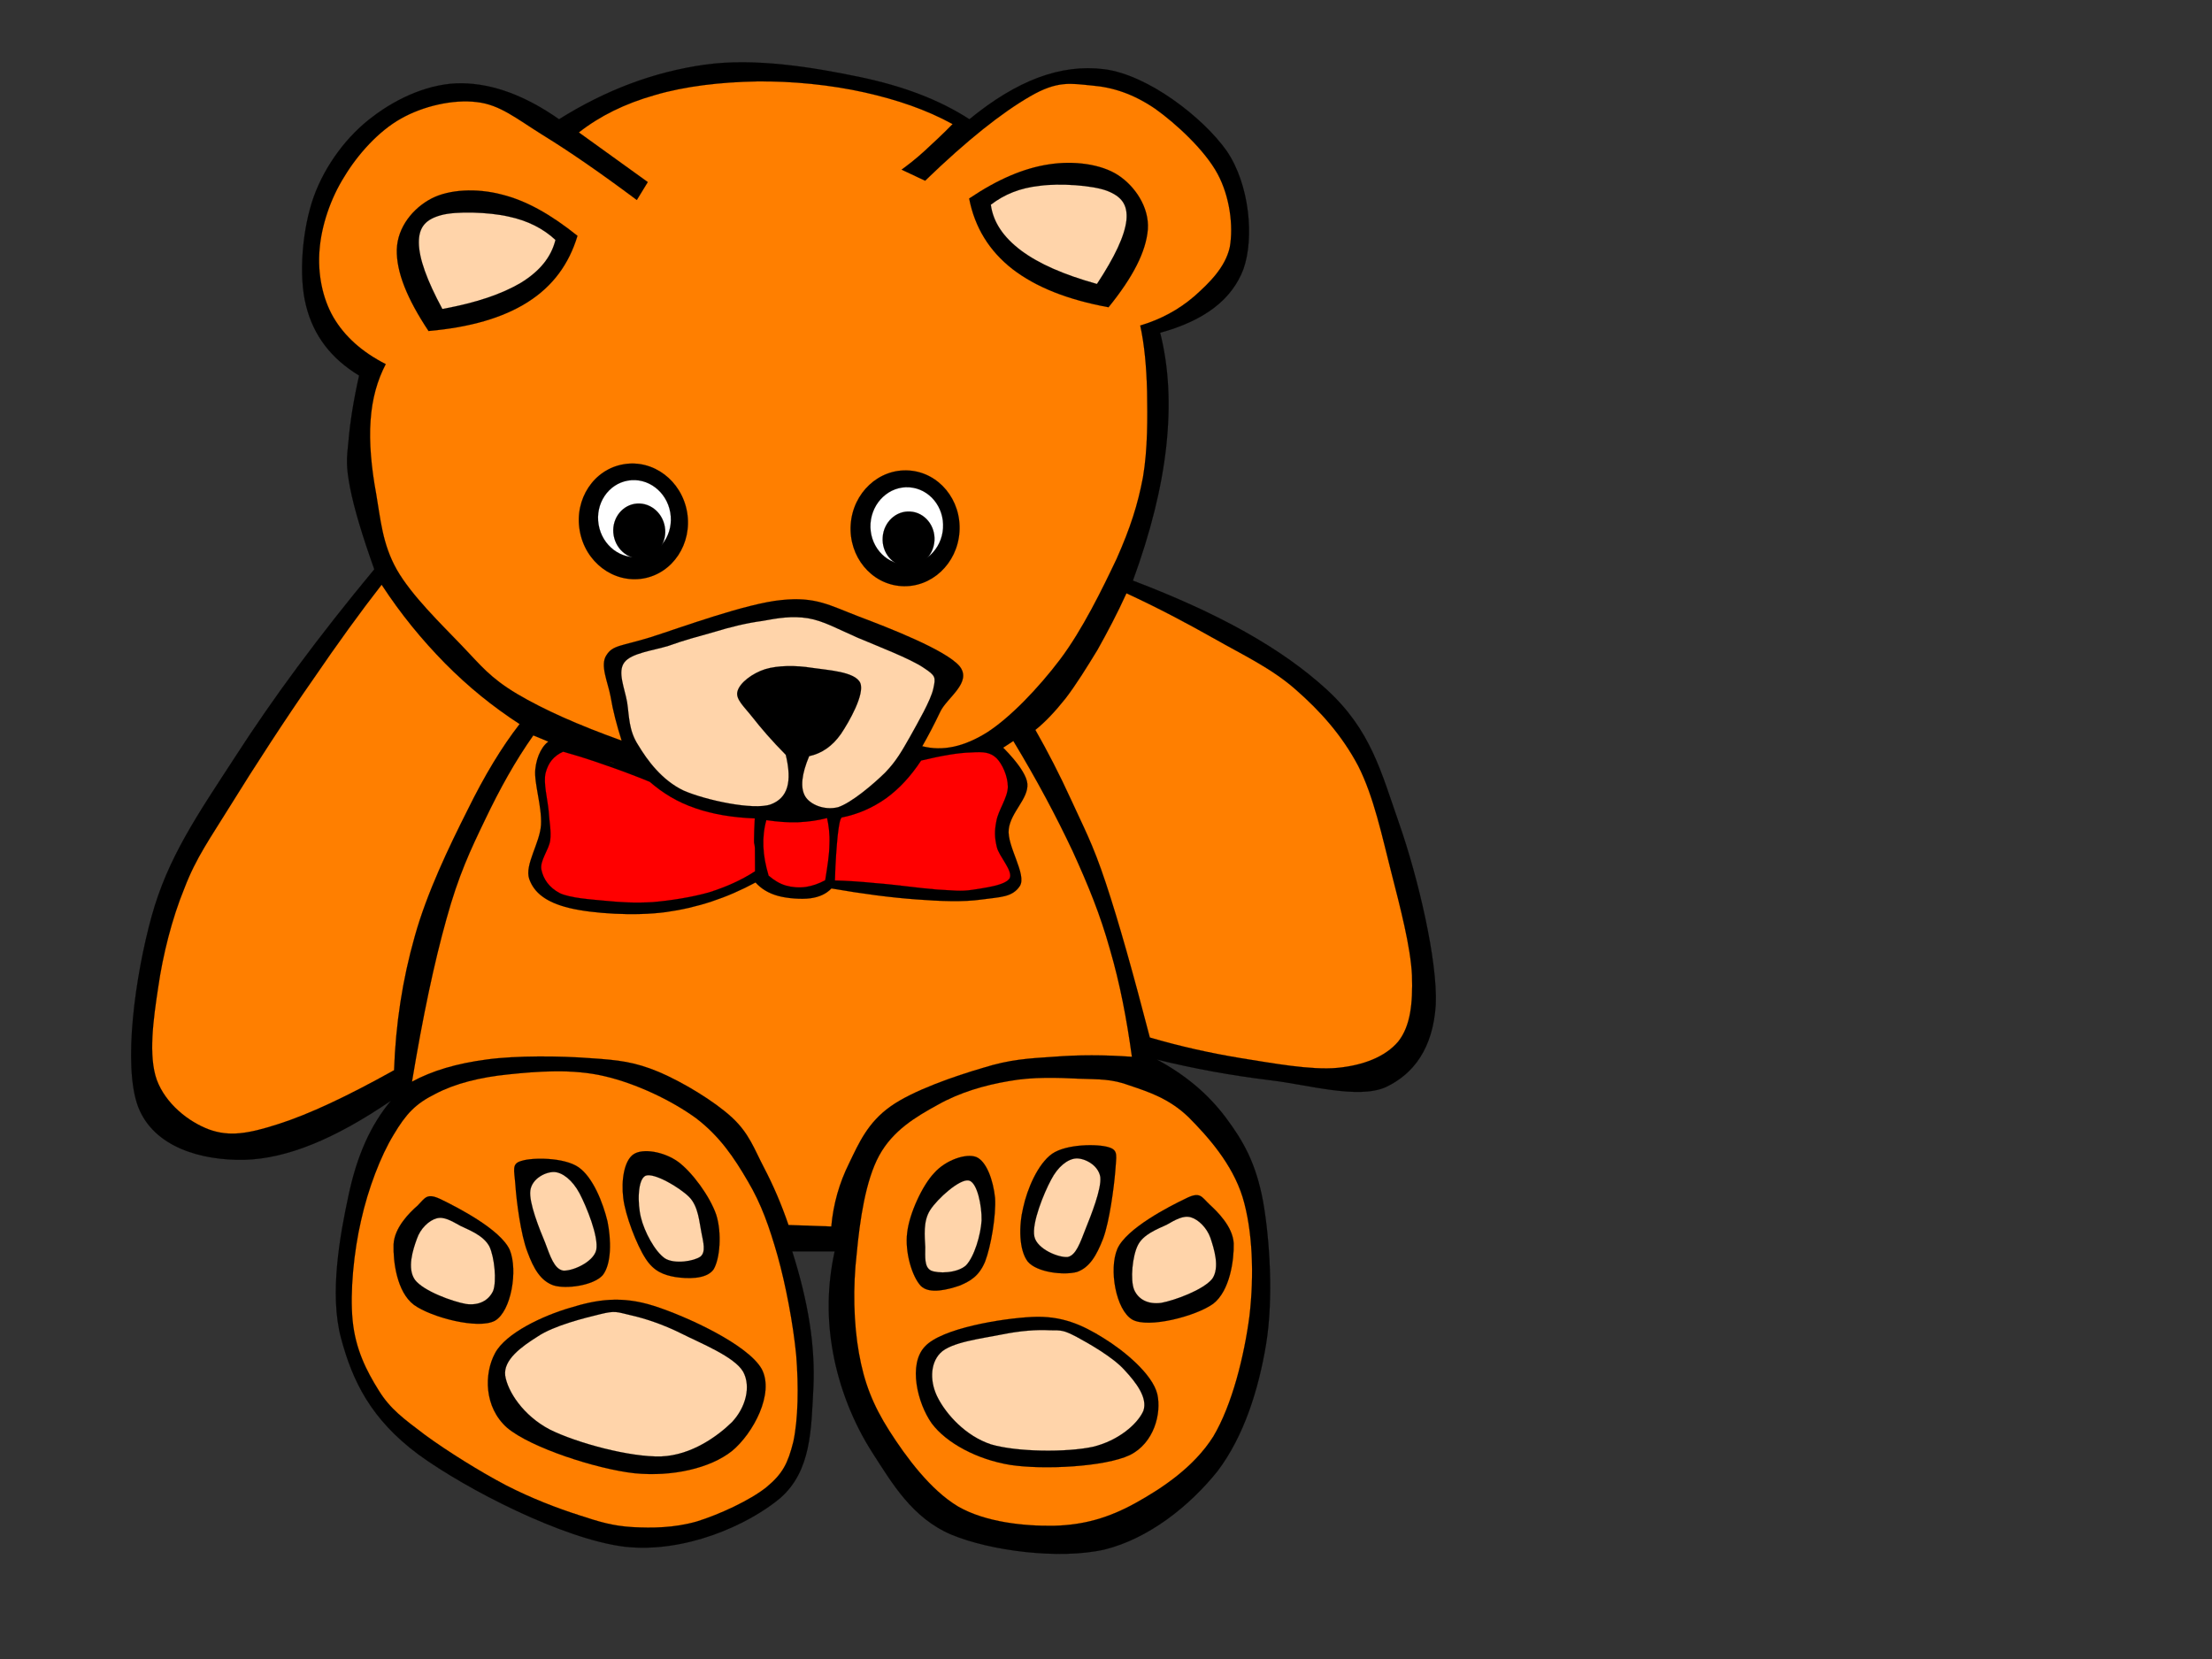 <?xml version="1.0"?><svg width="640" height="480" xmlns="http://www.w3.org/2000/svg">
 <rect width="100%" height="100%" fill="#333333" stroke="none"/>
 <g>
  <title>Layer 1</title>
  <switch>
   <g>
    <path stroke-width="0.036" stroke-miterlimit="10" stroke="#000000" fill-rule="evenodd" d="m161.754,34.501c-9.792,-6.84 -19.044,-10.26 -28.044,-10.404c-9.108,-0.144 -18.648,4.14 -25.848,9.648c-7.344,5.436 -13.788,14.004 -17.1,23.22c-3.276,9.18 -4.464,22.788 -2.196,31.536c2.16,8.64 7.272,15.264 15.336,20.16c-1.62,7.164 -2.592,13.392 -3.06,18.828c-0.576,5.436 -0.756,7.236 0.432,13.572c1.224,6.228 3.564,13.968 7.02,23.652c-16.308,19.656 -29.412,37.44 -40.284,54.324c-10.908,16.775 -19.404,29.016 -24.12,46.008c-4.716,17.028 -8.424,43.2 -3.924,55.188c4.536,11.736 18.324,15.553 30.672,15.337c12.348,-0.324 26.136,-5.977 42.48,-17.101c-5.832,6.948 -9.828,15.804 -12.276,27.396c-2.484,11.556 -5.58,28.476 -2.196,41.184c3.312,12.528 8.676,23.544 22.356,33.732c13.86,10.115 41.868,24.479 59.58,26.712c17.496,2.016 35.82,-6.265 45.108,-14.004c9.071,-7.885 9,-19.944 9.647,-32.005c0.576,-12.096 -1.512,-24.911 -6.12,-39.42l12.276,0c-2.16,9.864 -2.268,19.549 -0.468,29.341c1.8,9.827 5.651,19.979 11.412,28.943c5.688,8.82 11.483,18.828 22.788,23.652c11.34,4.716 31.14,7.271 44.243,4.355c12.925,-3.168 24.841,-12.743 32.832,-22.752c7.668,-10.151 11.881,-23.724 14.04,-36.827c2.124,-13.213 1.044,-30.133 -0.899,-41.185c-2.052,-11.016 -5.652,-17.388 -10.8,-24.264c-5.221,-6.948 -11.736,-12.349 -19.944,-16.776c10.836,2.664 21.563,4.608 32.724,5.977c11.053,1.296 25.416,5.58 33.517,2.016c8.027,-3.78 13.68,-11.196 14.472,-23.904c0.54,-12.815 -5.184,-36.863 -10.512,-52.128c-5.364,-15.336 -8.208,-27.216 -21.024,-38.988c-13.032,-11.952 -31.355,-22.14 -56.088,-31.536c5.148,-14.076 8.316,-26.856 9.648,-38.88c1.296,-12.06 0.756,-22.824 -1.765,-32.832c12.924,-3.564 20.772,-9.648 24.084,-18.396c3.168,-8.928 1.836,-24.444 -4.824,-34.2c-6.911,-9.792 -22.896,-22.068 -35.46,-23.652c-12.6,-1.584 -25.271,3.24 -38.987,14.472c-8.676,-5.616 -19.152,-9.612 -32.004,-12.276c-13.032,-2.7 -30.061,-5.58 -44.676,-3.492c-14.58,2.089 -28.368,7.201 -42.048,15.769z" clip-rule="evenodd"/>
    <path stroke-width="0.036" stroke-miterlimit="10" stroke="#000000" fill-rule="evenodd" fill="#ff7f00" d="m184.254,57.865c-10.512,-7.848 -19.368,-13.968 -27.144,-18.756c-7.704,-4.788 -12.42,-8.82 -19.152,-9.576c-6.912,-0.864 -15.624,1.188 -21.96,4.788c-6.444,3.6 -12.492,10.332 -16.344,16.74c-4.032,6.372 -6.66,14.256 -7.2,21.168c-0.576,6.768 0.756,13.932 3.996,19.548c3.204,5.472 8.208,10.044 15.156,13.572c-2.448,4.716 -3.96,9.972 -4.392,16.344c-0.468,6.264 0.252,13.824 1.62,21.168c1.26,7.236 1.764,14.508 5.976,21.96c4.248,7.452 12.816,15.732 18.756,21.924c5.724,5.976 8.172,9.288 15.948,13.968c7.776,4.608 17.712,9.036 30.348,13.572c-1.404,-4.428 -2.52,-8.64 -3.204,-12.78c-0.792,-4.212 -3.132,-9.072 -1.188,-11.952c1.872,-2.952 4.284,-2.556 12.78,-5.184c8.568,-2.736 27.684,-9.792 37.908,-10.764c9.9,-1.008 13.788,1.512 22.355,4.788c8.568,3.24 25.129,9.648 29.124,14.364c3.744,4.68 -3.672,9.108 -5.579,13.14c-1.872,3.924 -3.564,7.128 -5.221,10.008c5.904,1.512 12.061,0.18 18.756,-3.996c6.66,-4.284 14.832,-12.78 21.168,-21.168c6.408,-8.532 12.133,-20.232 16.345,-29.124c3.924,-8.856 6.084,-15.552 7.596,-23.544c1.404,-8.28 1.296,-17.316 1.188,-24.732c-0.181,-7.38 -0.792,-13.716 -1.98,-19.152c6.012,-1.8 11.196,-4.644 15.552,-8.388c4.356,-3.852 9.108,-8.46 10.368,-14.364c1.044,-6.012 0.036,-14.508 -3.563,-21.168c-3.673,-6.804 -11.881,-14.4 -17.965,-18.756c-6.264,-4.284 -12.203,-6.264 -18.359,-6.768c-6.12,-0.576 -9.937,-1.512 -17.964,3.168c-8.137,4.716 -18.108,12.564 -30.313,24.372l-6.804,-3.204c1.728,-1.26 3.996,-2.988 6.408,-5.184c2.376,-2.196 5.292,-4.86 8.352,-7.992c-7.596,-4.176 -16.056,-7.056 -25.523,-9.18c-9.648,-2.16 -20.952,-3.312 -31.141,-3.168c-10.332,0.18 -20.772,1.368 -29.52,3.96c-8.64,2.448 -15.912,6.048 -21.96,10.8l19.944,14.364c-1.044,1.728 -2.088,3.456 -3.168,5.184z" clip-rule="evenodd"/>
    <path stroke-width="0.036" stroke-miterlimit="10" stroke="#000000" fill-rule="evenodd" d="m167.082,68.233c-7.668,-6.156 -14.796,-10.188 -21.924,-11.952c-7.236,-1.908 -15.228,-1.512 -20.376,1.188c-5.22,2.736 -9.792,8.208 -9.972,14.76c-0.144,6.408 2.916,14.112 9.18,23.544c12.024,-1.08 21.456,-3.78 28.728,-8.388c7.236,-4.608 11.88,-10.944 14.364,-19.152z" clip-rule="evenodd"/>
    <path stroke-width="0.036" stroke-miterlimit="10" stroke="#000000" fill-rule="evenodd" fill="#ffd4aa" d="m160.71,69.421c-3.528,-3.312 -8.1,-5.616 -13.572,-6.768c-5.616,-1.296 -15.228,-1.62 -19.548,-0.396c-4.356,1.188 -6.444,3.384 -6.408,7.956c0.036,4.536 2.304,10.836 6.804,19.188c9.828,-1.8 17.136,-4.284 22.752,-7.596c5.472,-3.384 8.748,-7.416 9.972,-12.384l0,0z" clip-rule="evenodd"/>
    <path stroke-width="0.036" stroke-miterlimit="10" stroke="#000000" fill-rule="evenodd" d="m280.41,57.433c8.172,-5.508 15.696,-8.748 23.004,-9.864c7.236,-1.152 15.192,-0.108 20.124,3.132c4.716,3.096 9,9.144 8.568,15.624c-0.504,6.408 -4.248,13.788 -11.376,22.572c-11.916,-2.196 -20.988,-5.832 -27.792,-11.052c-6.732,-5.256 -10.908,-12.06 -12.528,-20.412z" clip-rule="evenodd"/>
    <path stroke-width="0.036" stroke-miterlimit="10" stroke="#000000" fill-rule="evenodd" fill="#ffd4aa" d="m286.674,59.233c3.889,-2.988 8.425,-4.86 14.148,-5.472c5.652,-0.792 15.191,-0.18 19.476,1.44c4.177,1.62 6.048,3.996 5.616,8.532c-0.504,4.5 -3.348,10.548 -8.532,18.432c-9.647,-2.7 -16.775,-5.832 -21.96,-9.684c-5.148,-3.888 -8.064,-8.208 -8.748,-13.248z" clip-rule="evenodd"/>
    <path stroke-width="0.036" stroke-miterlimit="10" stroke="#000000" fill-rule="evenodd" d="m167.73,153.481c1.548,9.144 9.756,15.336 18.36,13.896c8.568,-1.476 14.256,-10.08 12.708,-19.188c-1.584,-9.144 -9.792,-15.336 -18.36,-13.86c-8.604,1.44 -14.292,10.044 -12.708,19.152z" clip-rule="evenodd"/>
    <path stroke-width="0.036" stroke-miterlimit="10" stroke="#000000" fill-rule="evenodd" fill="#FFFFFF" d="m173.202,151.825c1.044,6.084 6.516,10.224 12.24,9.252c5.724,-0.972 9.54,-6.696 8.496,-12.78c-1.044,-6.084 -6.516,-10.224 -12.24,-9.252c-5.724,0.972 -9.54,6.696 -8.496,12.78z" clip-rule="evenodd"/>
    <path stroke-width="0.036" stroke-miterlimit="10" stroke="#000000" fill-rule="evenodd" d="m177.558,154.921c0.756,4.32 4.644,7.308 8.748,6.588c4.068,-0.684 6.804,-4.788 6.048,-9.108c-0.756,-4.356 -4.644,-7.308 -8.748,-6.624c-4.068,0.72 -6.804,4.788 -6.048,9.144z" clip-rule="evenodd"/>
    <path stroke-width="0.036" stroke-miterlimit="10" stroke="#000000" fill-rule="evenodd" d="m246.138,151.789c-0.611,9.252 5.94,17.208 14.616,17.784c8.676,0.576 16.236,-6.444 16.849,-15.696c0.611,-9.216 -5.94,-17.172 -14.616,-17.748c-8.713,-0.576 -16.237,6.444 -16.849,15.66z" clip-rule="evenodd"/>
    <path stroke-width="0.036" stroke-miterlimit="10" stroke="#000000" fill-rule="evenodd" fill="#FFFFFF" d="m251.862,151.465c-0.396,6.156 3.96,11.448 9.756,11.844c5.796,0.36 10.836,-4.32 11.232,-10.476c0.396,-6.156 -3.96,-11.448 -9.757,-11.844c-5.795,-0.396 -10.799,4.32 -11.231,10.476z" clip-rule="evenodd"/>
    <path stroke-width="0.036" stroke-miterlimit="10" stroke="#000000" fill-rule="evenodd" d="m255.391,155.461c-0.324,4.392 2.808,8.208 6.947,8.46c4.141,0.288 7.74,-3.06 8.028,-7.452c0.288,-4.392 -2.844,-8.208 -6.984,-8.46c-4.14,-0.288 -7.704,3.06 -7.991,7.452z" clip-rule="evenodd"/>
    <path stroke-width="0.036" stroke-miterlimit="10" stroke="#000000" fill-rule="evenodd" fill="#ff7f00" d="m110.418,169.177c-6.12,7.848 -12.672,16.884 -19.944,27.54c-7.452,10.62 -17.244,25.704 -23.544,35.928c-6.228,10.08 -10.152,15.408 -13.572,24.335c-3.636,8.856 -6.264,19.404 -7.596,28.729c-1.404,9.216 -2.88,19.8 -0.396,26.748c2.556,6.876 9.144,12.132 15.192,14.364c5.76,2.052 11.016,1.296 19.944,-1.584c9,-2.881 19.944,-8.028 33.516,-15.589c0.468,-13.392 2.412,-26.1 5.976,-38.699c3.528,-12.672 9.972,-26.028 15.156,-36.324c5.112,-10.404 10.044,-18.504 15.192,-25.128c-7.812,-5.076 -14.868,-10.8 -21.564,-17.568c-6.696,-6.804 -12.816,-14.256 -18.36,-22.752z" clip-rule="evenodd"/>
    <path stroke-width="0.036" stroke-miterlimit="10" stroke="#000000" fill-rule="evenodd" fill="#ff7f00" d="m119.202,312.961c5.832,-3.168 12.888,-5.256 21.564,-6.408c8.604,-1.188 21.492,-1.044 29.916,-0.396c8.352,0.54 12.96,1.08 19.944,3.996c6.876,2.916 16.02,8.424 21.168,13.176c4.968,4.607 6.408,9.071 9.18,14.364c2.736,5.22 5.076,10.655 7.164,16.739l12.385,0.433c0.576,-6.48 2.304,-12.601 5.184,-18.36c2.844,-5.904 5.4,-11.736 11.952,-16.38c6.516,-4.645 18.72,-8.82 26.748,-11.16c7.812,-2.448 13.176,-2.736 20.376,-3.204c7.271,-0.576 14.652,-0.576 22.716,0c-1.512,-10.979 -3.456,-21.168 -6.372,-31.14c-2.844,-10.116 -6.156,-18.216 -10.764,-28.332c-4.788,-10.152 -10.332,-20.592 -17.172,-31.896c-3.889,2.628 -7.164,4.572 -9.973,5.976c-2.808,1.368 -3.995,2.16 -6.768,2.376c-2.88,0.144 -6.3,-0.432 -10.404,-1.584c-2.88,5.04 -6.947,9.036 -12.348,11.988c-5.616,2.988 -12.096,4.896 -19.98,5.58c-7.884,0.504 -18.864,-0.54 -26.711,-2.016c-8.064,-1.512 -15.372,-4.14 -20.376,-6.768c-5.04,-2.772 -7.92,-5.652 -9.18,-9.18c-4.176,-1.116 -8.028,-2.268 -11.952,-3.6c-3.924,-1.332 -7.524,-2.844 -11.196,-4.392c-5.22,7.38 -9.684,15.444 -13.932,24.336c-4.248,8.819 -7.704,16.092 -11.196,28.764c-3.565,12.708 -6.841,28.224 -9.973,47.088l0,0l-0,0z" clip-rule="evenodd"/>
    <path stroke-width="0.036" stroke-miterlimit="10" stroke="#000000" fill-rule="evenodd" fill="#ff7f00" d="m325.914,171.661c-2.664,5.868 -5.508,11.232 -8.388,16.38c-3.097,5.076 -6.156,10.008 -9.181,13.968c-3.06,3.852 -5.939,6.912 -8.783,9.18c3.563,6.264 6.983,12.852 10.403,20.34c3.349,7.417 6.156,12.384 9.973,23.94c3.852,11.592 7.92,26.172 12.744,44.712c8.604,2.521 17.208,4.464 26.352,5.977c9.072,1.439 20.232,3.527 27.936,2.808c7.633,-0.756 13.86,-3.24 17.568,-7.596c3.564,-4.5 4.248,-11.017 3.996,-19.152c-0.396,-8.316 -3.42,-19.764 -6.012,-29.916c-2.628,-10.26 -5.04,-21.852 -9.576,-30.744c-4.716,-8.892 -10.98,-15.84 -17.964,-21.96c-7.021,-6.228 -15.336,-10.08 -23.544,-14.76c-8.316,-4.681 -16.596,-9.073 -25.524,-13.177z" clip-rule="evenodd"/>
    <path stroke-width="0.036" stroke-miterlimit="10" stroke="#000000" fill-rule="evenodd" fill="#ff7f00" d="m167.406,438.349c-6.264,-2.016 -13.536,-4.788 -20.988,-8.604c-7.56,-3.96 -17.172,-9.973 -23.4,-14.544c-6.12,-4.645 -10.044,-7.416 -13.428,-12.889c-3.564,-5.688 -6.732,-11.916 -7.56,-20.195c-0.828,-8.316 0.36,-20.088 2.448,-29.053c2.016,-9.071 5.652,-18.611 9.396,-24.731c3.636,-6.12 6.372,-9 12.096,-11.844c5.652,-2.988 12.924,-4.824 21.276,-5.652c8.28,-0.864 18.432,-1.656 27.684,0.54c9.108,2.124 19.296,6.948 26.388,12.096c6.876,5.221 11.052,11.412 15.048,18.288c3.924,6.624 6.192,13.104 8.604,21.528c2.376,8.496 4.5,19.62 5.4,28.8c0.72,9.072 0.576,18.432 -0.828,25.021c-1.584,6.3 -3.06,9.252 -7.776,13.176c-4.752,3.815 -13.752,7.956 -20.196,9.936c-6.588,1.872 -12.816,1.908 -18.54,1.62c-5.832,-0.362 -9.468,-1.477 -15.624,-3.493z" clip-rule="evenodd"/>
    <path stroke-width="0.036" stroke-miterlimit="10" stroke="#000000" fill-rule="evenodd" d="m189.186,377.833c-9.396,-2.988 -16.488,-1.836 -24.192,0.54c-7.812,2.268 -18.684,7.308 -21.78,13.176c-3.168,5.868 -3.204,15.588 3.492,21.528c6.804,5.76 25.848,11.952 36.864,13.176c10.944,1.08 21.924,-1.44 28.224,-6.444c6.156,-5.111 12.312,-16.668 8.604,-23.688c-3.996,-7.128 -21.852,-15.3 -31.212,-18.288z" clip-rule="evenodd"/>
    <path stroke-width="0.036" stroke-miterlimit="10" stroke="#000000" fill-rule="evenodd" fill="#ffd4aa" d="m173.598,380.245c-4.644,1.116 -13.392,3.312 -18.036,6.443c-4.716,2.952 -9.972,6.769 -9.396,11.305c0.684,4.536 5.184,11.592 12.924,15.624c7.704,3.852 23.22,8.063 32.256,7.775c8.784,-0.359 16.38,-5.939 20.448,-9.936c3.96,-4.212 5.544,-10.26 3.24,-14.544c-2.52,-4.393 -12.276,-8.244 -17.748,-11.017c-5.544,-2.771 -10.8,-4.464 -14.796,-5.363c-4.068,-0.935 -4.392,-1.403 -8.892,-0.287z" clip-rule="evenodd"/>
    <path stroke-width="0.036" stroke-miterlimit="10" stroke="#000000" fill-rule="evenodd" d="m120.858,348.781c-2.448,2.124 -6.768,6.443 -6.984,11.304c-0.144,4.788 0.9,13.716 5.904,17.46c4.968,3.6 18.612,7.2 23.436,4.572c4.716,-2.772 6.66,-14.58 4.284,-20.448c-2.628,-5.94 -15.192,-12.348 -19.62,-14.508c-4.428,-2.232 -4.824,-0.576 -7.02,1.62z" clip-rule="evenodd"/>
    <path stroke-width="0.036" stroke-miterlimit="10" stroke="#000000" fill-rule="evenodd" fill="#ffd4aa" d="m126.258,352.524c-2.16,0.612 -4.644,2.916 -5.652,5.94c-1.116,3.06 -2.916,8.532 -0.54,11.844c2.484,3.24 10.8,6.265 14.796,6.984c3.816,0.504 6.552,-1.08 7.812,-3.78c1.08,-2.808 0.396,-9.792 -1.08,-12.888c-1.728,-3.204 -5.76,-4.68 -8.352,-5.94c-2.628,-1.439 -4.824,-2.807 -6.984,-2.16z" clip-rule="evenodd"/>
    <path stroke-width="0.036" stroke-miterlimit="10" stroke="#000000" fill-rule="evenodd" d="m150.99,335.856c-3.06,0.792 -2.196,2.521 -1.872,6.984c0.288,4.428 1.548,14.4 3.492,19.368c1.8,4.932 3.852,8.388 7.524,9.684c3.6,1.152 11.592,0.072 14.256,-2.952c2.592,-3.312 2.448,-10.26 1.368,-15.588c-1.296,-5.328 -4.176,-12.708 -8.352,-15.624c-4.212,-2.915 -13.392,-2.843 -16.416,-1.872z" clip-rule="evenodd"/>
    <path stroke-width="0.036" stroke-miterlimit="10" stroke="#000000" fill-rule="evenodd" fill="#ffd4aa" d="m153.438,344.461c-0.468,3.456 2.628,11.124 4.284,15.084c1.476,3.96 2.628,7.524 5.112,8.064c2.448,0.323 8.82,-2.305 9.684,-5.94c0.756,-3.853 -2.844,-12.6 -4.824,-16.38c-2.052,-3.853 -4.932,-6.048 -7.272,-6.192c-2.52,-0.108 -6.516,1.872 -6.984,5.364z" clip-rule="evenodd"/>
    <path stroke-width="0.036" stroke-miterlimit="10" stroke="#000000" fill-rule="evenodd" d="m186.774,364.117c2.412,3.779 5.328,4.788 8.604,5.363c3.348,0.504 8.928,0.757 11.052,-2.159c1.908,-3.097 2.448,-10.656 0.792,-15.876c-1.872,-5.4 -6.984,-12.313 -11.016,-15.301c-4.104,-2.951 -10.26,-3.996 -12.924,-2.16c-2.664,1.801 -3.6,7.488 -2.952,12.637c0.576,5.004 3.888,13.572 6.444,17.496z" clip-rule="evenodd"/>
    <path stroke-width="0.036" stroke-miterlimit="10" stroke="#000000" fill-rule="evenodd" fill="#ffd4aa" d="m202.938,356.557c-0.612,-2.952 -0.864,-7.523 -3.528,-10.224c-2.844,-2.844 -10.296,-7.164 -12.636,-6.156c-2.304,1.044 -2.376,7.992 -1.332,12.096c0.972,4.032 3.996,9.828 6.984,11.845c2.844,1.728 8.424,0.756 10.224,-0.54c1.656,-1.333 0.828,-4.178 0.288,-7.021z" clip-rule="evenodd"/>
    <path stroke-width="0.036" stroke-miterlimit="10" stroke="#000000" fill-rule="evenodd" fill="#ff7f00" d="m312.198,312.097c-5.976,-0.288 -13.428,-0.576 -20.269,0.685c-7.02,1.188 -14.147,3.239 -20.556,6.84c-6.444,3.527 -13.032,7.452 -16.992,14.688c-3.96,7.236 -5.615,18.792 -6.516,28.44c-1.116,9.54 -0.9,20.088 0.647,28.728c1.513,8.568 4.032,15.013 8.82,22.536c4.788,7.488 11.844,17.101 19.908,21.888c7.92,4.536 19.116,5.688 27.756,5.545c8.532,-0.217 15.769,-2.269 23.508,-6.553c7.704,-4.283 16.885,-10.332 22.536,-19.26c5.472,-9.18 8.964,-23.364 10.477,-34.92c1.367,-11.736 0.936,-24.66 -1.98,-34.308c-3.024,-9.757 -10.188,-17.677 -15.66,-23.185c-5.58,-5.399 -11.664,-7.344 -16.992,-9.144c-5.291,-1.98 -8.891,-1.764 -14.687,-1.98z" clip-rule="evenodd"/>
    <path stroke-width="0.036" stroke-miterlimit="10" stroke="#000000" fill-rule="evenodd" d="m298.554,381.037c8.568,-0.433 14.473,2.231 20.629,6.048c6.119,3.744 14.256,10.512 15.659,16.271c1.261,5.58 -0.936,14.185 -7.956,17.641c-7.235,3.42 -25.02,4.319 -34.596,2.844c-9.684,-1.584 -18.504,-6.372 -22.716,-12.024c-4.14,-5.832 -6.876,-17.136 -1.944,-22.247c4.824,-5.257 22.212,-8.101 30.924,-8.533z" clip-rule="evenodd"/>
    <path stroke-width="0.036" stroke-miterlimit="10" stroke="#000000" fill-rule="evenodd" fill="#ffd4aa" d="m311.37,386.725c3.6,1.944 10.656,5.94 13.968,9.648c3.313,3.563 6.805,8.027 5.473,11.844c-1.656,3.78 -7.236,8.64 -14.652,10.404c-7.524,1.62 -21.924,1.512 -29.448,-0.721c-7.487,-2.483 -12.888,-8.783 -15.228,-13.212c-2.484,-4.571 -2.484,-10.079 0.576,-13.212c3.096,-3.204 12.348,-4.248 17.748,-5.363c5.327,-1.08 10.151,-1.44 13.896,-1.225c3.564,0.001 3.995,-0.035 7.667,1.837z" clip-rule="evenodd"/>
    <path stroke-width="0.036" stroke-miterlimit="10" stroke="#000000" fill-rule="evenodd" d="m349.926,348.457c2.305,2.124 6.769,6.443 7.021,11.304c0.107,4.788 -1.08,13.716 -5.94,17.46c-4.968,3.601 -18.792,7.2 -23.399,4.572c-4.752,-2.772 -6.84,-14.58 -4.32,-20.448c2.592,-5.939 15.12,-12.348 19.656,-14.508c4.354,-2.233 4.642,-0.576 6.982,1.62z" clip-rule="evenodd"/>
    <path stroke-width="0.036" stroke-miterlimit="10" stroke="#000000" fill-rule="evenodd" fill="#ffd4aa" d="m344.563,352.201c2.088,0.611 4.571,2.916 5.651,5.939c1.009,3.061 2.809,8.532 0.54,11.844c-2.592,3.24 -10.908,6.265 -14.796,6.984c-3.924,0.504 -6.624,-1.08 -7.812,-3.78c-1.188,-2.88 -0.504,-9.827 1.08,-12.924c1.548,-3.132 5.615,-4.644 8.315,-5.903c2.522,-1.44 4.861,-2.808 7.022,-2.16z" clip-rule="evenodd"/>
    <path stroke-width="0.036" stroke-miterlimit="10" stroke="#000000" fill-rule="evenodd" d="m320.767,331.933c2.951,0.864 2.159,2.557 1.907,7.021c-0.359,4.428 -1.655,14.399 -3.491,19.368c-1.908,4.932 -3.925,8.388 -7.561,9.684c-3.815,1.044 -11.628,0.144 -14.256,-2.988c-2.556,-3.312 -2.628,-10.26 -1.332,-15.588c1.152,-5.364 4.212,-12.636 8.352,-15.588c4.14,-2.881 13.213,-2.917 16.381,-1.909z" clip-rule="evenodd"/>
    <path stroke-width="0.036" stroke-miterlimit="10" stroke="#000000" fill-rule="evenodd" fill="#ffd4aa" d="m318.354,340.537c0.396,3.456 -2.7,11.124 -4.284,15.084c-1.548,3.96 -2.736,7.523 -5.112,8.063c-2.556,0.288 -8.892,-2.231 -9.684,-5.903c-0.828,-3.889 2.771,-12.601 4.824,-16.416c1.979,-3.853 4.823,-6.049 7.271,-6.192c2.413,-0.109 6.409,1.872 6.985,5.364z" clip-rule="evenodd"/>
    <path stroke-width="0.036" stroke-miterlimit="10" stroke="#000000" fill-rule="evenodd" d="m285.019,365.017c-1.765,4.248 -4.356,5.688 -7.381,6.948c-3.168,1.08 -8.712,2.628 -11.231,0.072c-2.556,-2.736 -4.645,-9.864 -3.924,-15.408c0.611,-5.472 4.355,-13.608 7.775,-17.208c3.313,-3.78 9.288,-5.832 12.24,-4.644c2.916,1.26 4.86,6.623 5.4,11.808c0.325,5.112 -1.188,14.04 -2.879,18.432z" clip-rule="evenodd"/>
    <path stroke-width="0.036" stroke-miterlimit="10" stroke="#000000" fill-rule="evenodd" fill="#ffd4aa" d="m267.702,360.805c-0.144,-2.988 -0.684,-7.488 1.44,-10.728c2.124,-3.313 8.567,-9.072 11.159,-8.532c2.448,0.504 3.816,7.38 3.708,11.592c-0.252,4.104 -2.088,10.477 -4.535,12.996c-2.593,2.304 -8.101,2.376 -10.116,1.477c-1.98,-1.009 -1.656,-3.925 -1.656,-6.805z" clip-rule="evenodd"/>
    <path stroke-width="0.036" stroke-miterlimit="10" stroke="#000000" fill-rule="evenodd" d="m212.622,234.445c-4.932,-1.188 -14.76,-5.76 -21.06,-7.992c-6.264,-2.232 -12.996,-5.544 -18.936,-7.38c-5.94,-1.8 -9.54,-3.6 -13.284,-4.932c-2.268,1.152 -4.068,4.5 -4.464,8.46c-0.396,3.996 1.944,10.692 1.656,16.056c-0.324,5.292 -4.788,11.556 -3.42,15.624c1.404,4.031 4.932,6.804 11.592,8.424c6.66,1.62 18.9,2.412 27.972,1.188c9.072,-1.26 17.568,-4.067 25.92,-8.567c1.656,1.836 3.744,3.096 6.408,3.852c2.664,0.756 6.839,1.08 9.468,0.72c2.628,-0.359 4.607,-1.296 6.084,-2.844c9.144,1.584 17.172,2.628 24.479,3.168c7.272,0.54 13.536,0.792 18.972,0.036c5.437,-0.756 8.856,-0.612 11.053,-3.888c2.124,-3.313 -3.816,-11.592 -3.204,-16.488c0.611,-4.932 5.688,-8.748 5.399,-13.068c-0.323,-4.284 -7.739,-11.196 -7.739,-11.196c0,0 -3.96,1.26 -10.477,4.68c-6.516,3.456 -18.684,9.252 -25.56,11.34c-8.641,2.592 -17.604,4.464 -25.236,4.428c-5.039,-0.037 -10.583,-0.397 -15.623,-1.621z" clip-rule="evenodd"/>
    <path stroke-width="0.036" stroke-miterlimit="10" stroke="#000000" fill-rule="evenodd" fill="#ff0000" d="m218.382,236.785c-0.144,2.699 -0.216,4.788 -0.216,6.264c-0.036,1.44 0.144,0.72 0.252,2.304c0.036,1.513 0,3.708 0.036,6.732c-4.032,2.628 -8.388,4.536 -13.356,6.12c-5.112,1.439 -11.232,2.376 -16.272,2.808c-5.04,0.288 -8.964,0.072 -13.428,-0.359c-4.572,-0.433 -10.224,-0.792 -13.356,-2.196c-3.24,-1.656 -4.86,-4.212 -5.4,-6.84c-0.504,-2.628 2.16,-5.688 2.556,-8.496c0.324,-2.844 -0.288,-5.437 -0.468,-8.604c-0.324,-3.349 -1.584,-8.101 -0.864,-10.909c0.756,-2.916 2.304,-4.86 5.04,-6.12c3.888,1.08 7.812,2.304 12.06,3.816c4.212,1.44 8.46,3.024 13.032,4.896c3.78,3.276 7.992,5.868 13.176,7.632c5.076,1.764 10.764,2.7 17.208,2.952z" clip-rule="evenodd"/>
    <path stroke-width="0.036" stroke-miterlimit="10" stroke="#000000" fill-rule="evenodd" fill="#ff0000" d="m221.73,237.289c3.204,0.468 6.228,0.72 9.216,0.611c2.916,-0.144 5.652,-0.504 8.352,-1.224c0.469,2.052 0.828,4.645 0.685,7.632c-0.036,3.061 -0.576,6.336 -1.225,10.368c-1.836,1.008 -3.744,1.656 -5.58,1.944c-2.016,0.288 -3.995,0.107 -5.795,-0.396c-1.836,-0.54 -3.456,-1.548 -5.004,-2.88c-0.9,-3.06 -1.404,-5.688 -1.512,-8.424c-0.109,-2.663 0.179,-5.255 0.863,-7.631z" clip-rule="evenodd"/>
    <path stroke-width="0.036" stroke-miterlimit="10" stroke="#000000" fill-rule="evenodd" fill="#ff0000" d="m243.51,236.533c4.681,-0.937 8.893,-2.772 12.78,-5.508c3.888,-2.808 7.164,-6.372 10.224,-10.98c6.049,-1.44 10.837,-2.268 14.509,-2.34c3.6,-0.252 5.472,-0.036 7.271,1.62c1.692,1.692 3.313,5.22 3.313,8.352c-0.036,3.096 -2.809,6.841 -3.313,9.864c-0.576,2.808 -0.54,4.752 0.108,7.488c0.576,2.699 4.824,6.983 3.708,9.107c-1.26,2.052 -7.236,2.736 -10.729,3.313c-3.563,0.54 -5.688,0.144 -10.26,-0.072c-4.788,-0.36 -12.528,-1.477 -17.532,-1.836c-5.04,-0.504 -8.855,-0.72 -12.023,-0.792c0.144,-5.58 0.504,-9.937 0.792,-12.924c0.36,-3.132 0.648,-4.752 1.152,-5.292z" clip-rule="evenodd"/>
    <path stroke-width="0.036" stroke-miterlimit="10" stroke="#000000" fill-rule="evenodd" fill="#ffd4aa" d="m206.61,182.857c-4.464,1.26 -8.856,2.412 -13.176,3.996c-4.428,1.368 -10.764,2.088 -12.78,4.788c-2.088,2.736 0.072,7.416 0.792,11.556c0.612,3.96 0.432,8.136 3.204,12.384c2.592,4.32 6.804,10.152 13.176,13.176c6.372,2.772 20.124,5.724 25.128,3.996c4.968,-1.836 6.3,-6.48 4.392,-14.364c-4.14,-4.176 -7.2,-7.776 -9.576,-10.8c-2.412,-3.096 -5.04,-5.292 -4.392,-7.56c0.648,-2.484 4.284,-5.22 7.992,-6.408c3.636,-1.116 8.856,-1.152 13.572,-0.396c4.536,0.684 12.527,1.08 13.968,4.392c1.296,3.24 -3.168,11.124 -5.616,14.76c-2.483,3.528 -5.544,5.616 -9.18,6.408c-2.196,5.22 -2.592,9.072 -1.188,11.556c1.404,2.448 5.616,4.212 9.576,3.204c3.853,-1.296 10.044,-6.516 13.572,-9.972c3.312,-3.42 4.932,-6.408 7.2,-10.368c2.304,-4.176 6.048,-10.584 6.768,-13.968c0.72,-3.276 0.72,-3.708 -2.771,-6.012c-3.816,-2.628 -13.5,-6.336 -19.188,-8.748c-5.688,-2.484 -9.828,-4.86 -14.364,-5.616c-4.607,-0.72 -8.711,-0.036 -13.14,0.792c-4.573,0.612 -9.181,1.728 -13.969,3.204z" clip-rule="evenodd"/>
   </g>
  </switch>
 </g>
</svg>